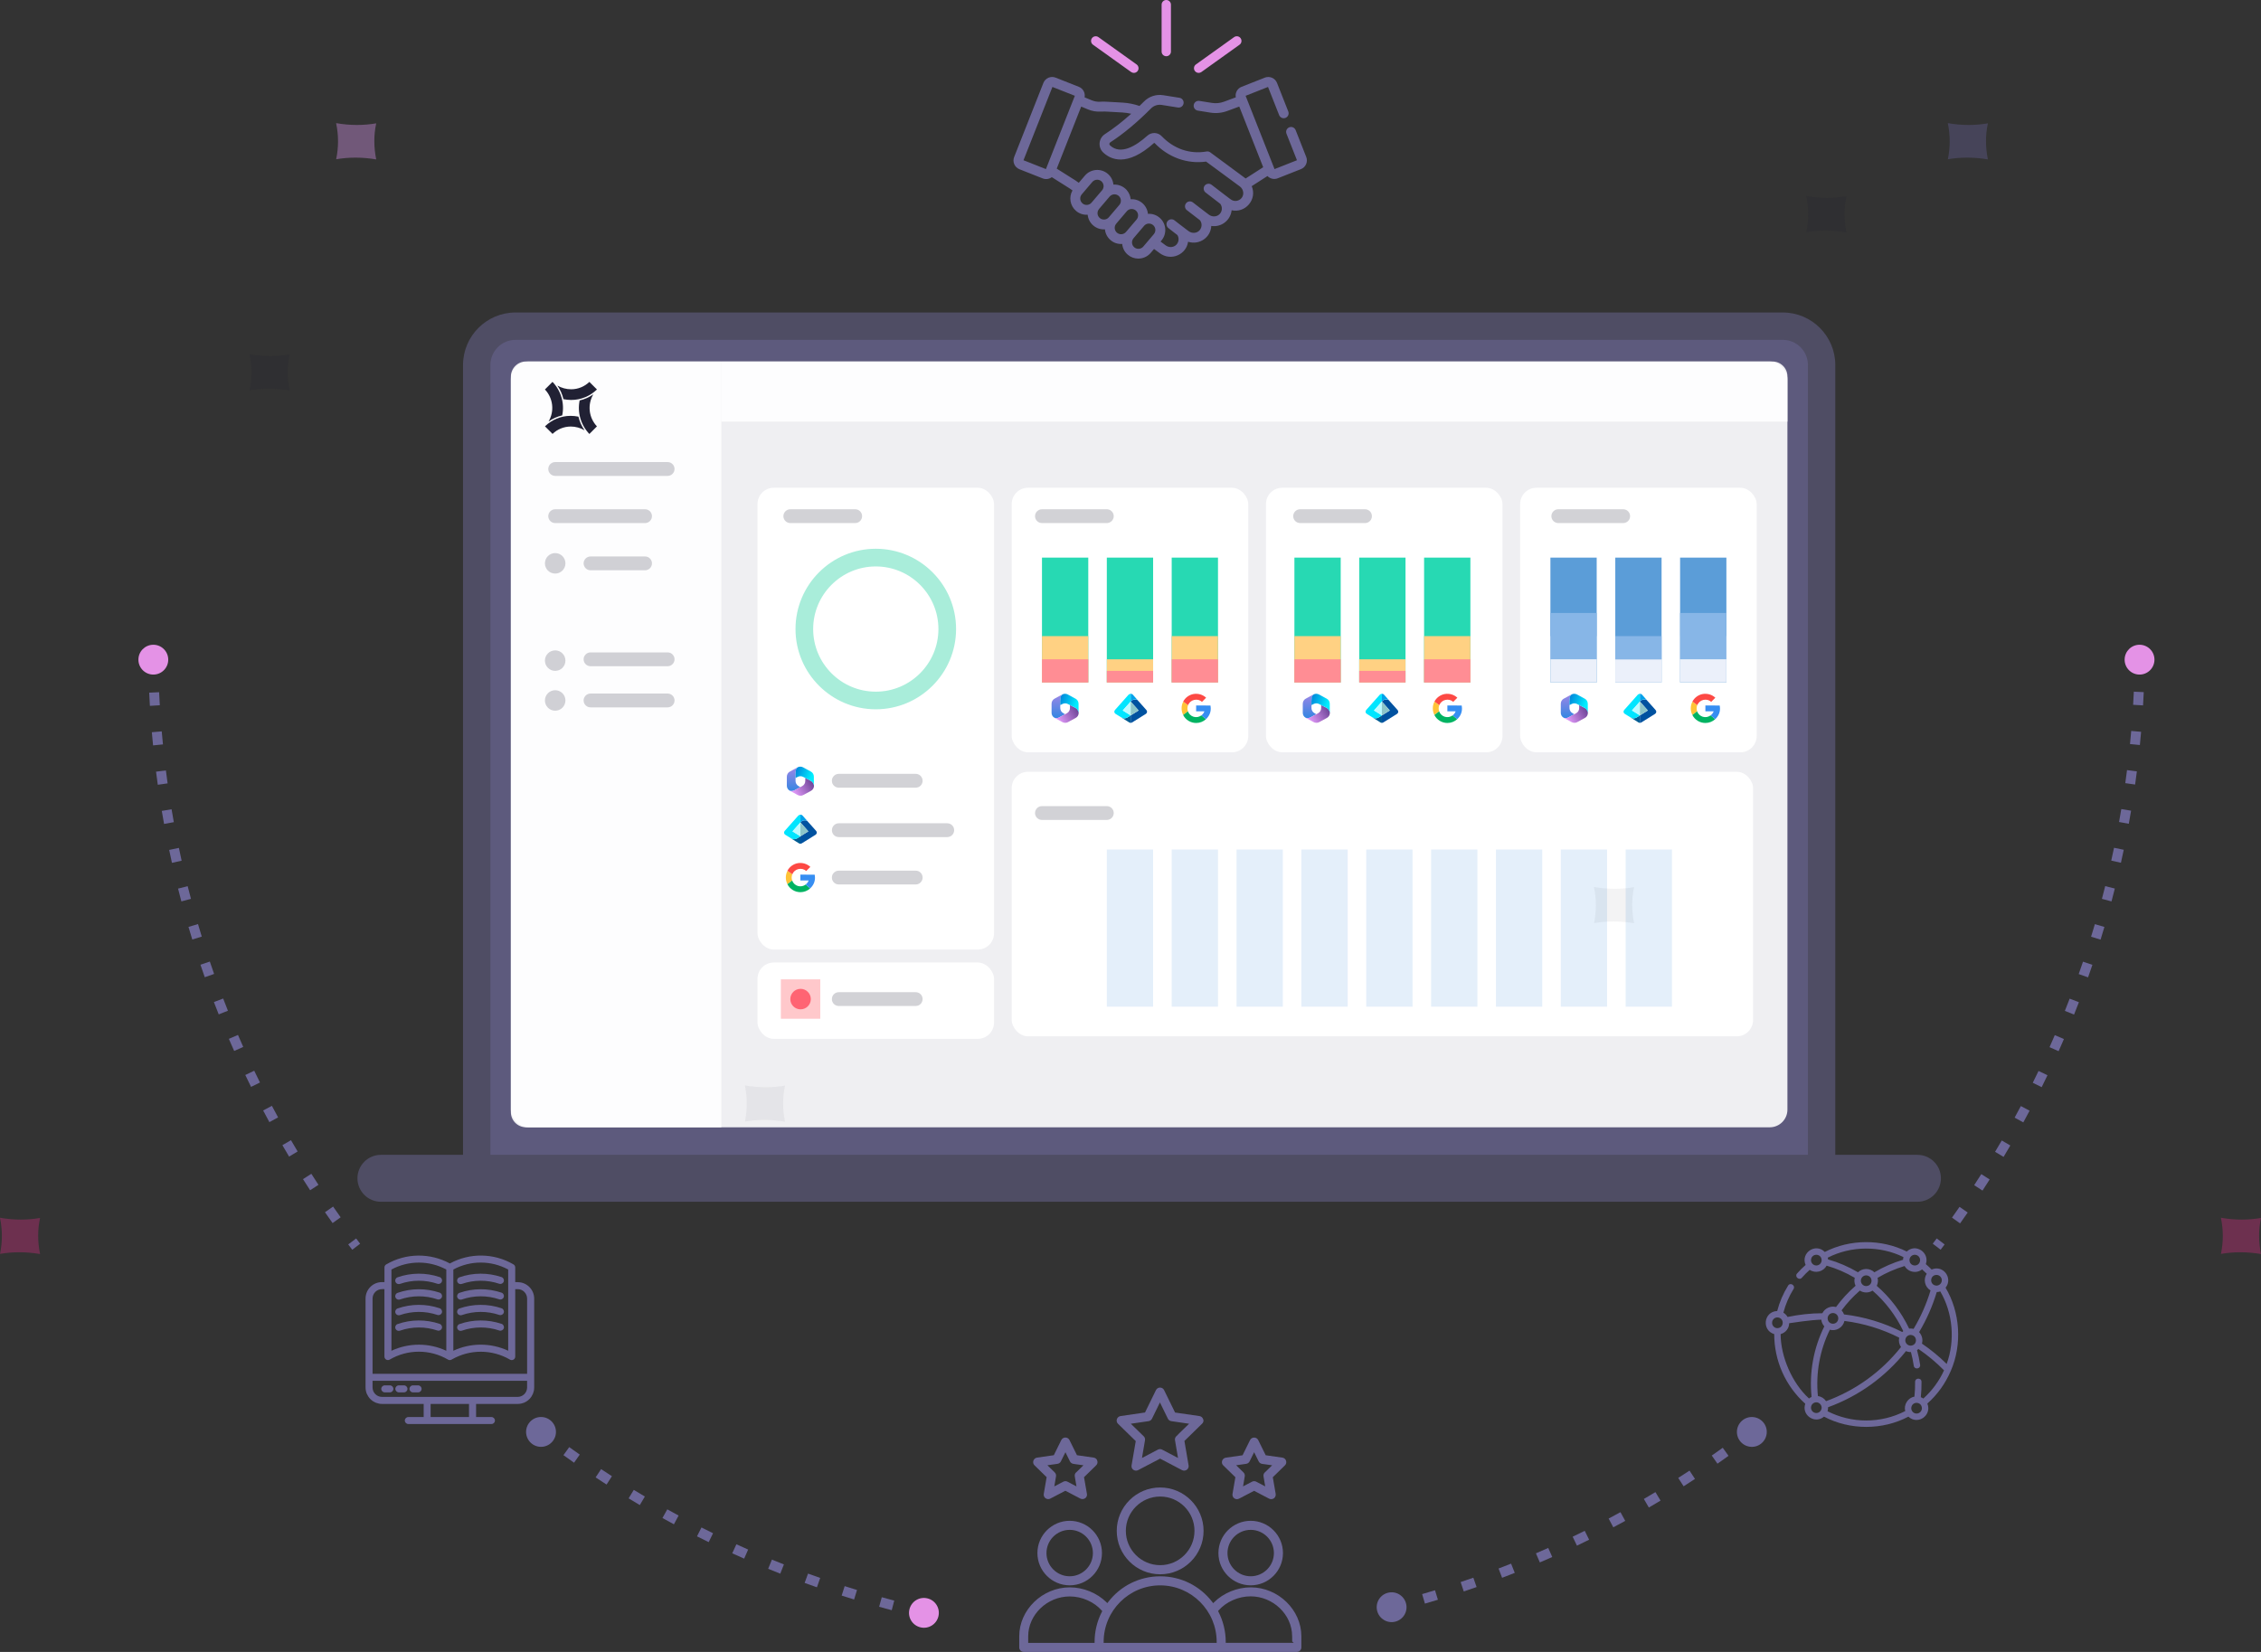 <?xml version="1.0" encoding="UTF-8"?> <svg xmlns="http://www.w3.org/2000/svg" xmlns:xlink="http://www.w3.org/1999/xlink" id="Layer_2" data-name="Layer 2" viewBox="0 0 683.78 499.69"><rect x="0" y="0" width="683.78" height="499.69" fill="#333333" stroke="none"/><defs><style> .cls-1 { fill: #e492e6; } .cls-2 { fill: #ffc8cb; } .cls-3 { fill: #a9edda; } .cls-4 { fill: #bbfaff; } .cls-5 { fill: url(#linear-gradient-8); } .cls-6 { fill: url(#linear-gradient-7); } .cls-7 { fill: url(#linear-gradient-5); } .cls-8 { fill: url(#linear-gradient-6); } .cls-9 { fill: url(#linear-gradient-9); } .cls-10 { fill: url(#linear-gradient-4); } .cls-11 { fill: url(#linear-gradient-3); } .cls-12 { fill: url(#linear-gradient-2); } .cls-13 { fill: #ffc337; } .cls-14 { fill: #5b9dd8; } .cls-15 { fill: url(#linear-gradient); } .cls-16 { opacity: .48; } .cls-16, .cls-17, .cls-18 { fill: #6d6899; } .cls-17 { opacity: .47; } .cls-19 { fill: #378ef2; } .cls-20 { opacity: .13; } .cls-20, .cls-21 { fill: #1e1e2d; } .cls-21 { opacity: .5; } .cls-22 { fill: #00b362; } .cls-23 { fill: #fd4944; } .cls-24 { fill: #8cc5c9; } .cls-25 { fill: #c22c77; } .cls-26 { opacity: .22; } .cls-26, .cls-27 { fill: #87b6e7; } .cls-26, .cls-28, .cls-29 { isolation: isolate; } .cls-30 { fill: #00e5ff; } .cls-31, .cls-29 { fill: #fff; } .cls-32 { fill: #ff8d94; } .cls-33, .cls-28 { fill: #212134; } .cls-34 { fill: #005c93; } .cls-35 { fill: url(#linear-gradient-10); } .cls-36 { fill: url(#linear-gradient-11); } .cls-37 { fill: url(#linear-gradient-12); } .cls-28 { opacity: .2; } .cls-38 { fill: #00a1ea; } .cls-39 { opacity: .41; } .cls-40 { fill: #ffd183; } .cls-41 { fill: #635d90; } .cls-42 { fill: #27d9b3; } .cls-43 { fill: #ff6473; } .cls-44 { fill: #ebf0fa; } .cls-45 { fill: #0052a0; } .cls-46 { fill: #cc8ee0; } .cls-29 { opacity: .9; } </style><linearGradient id="linear-gradient" x1="-6371.94" y1="6460.01" x2="-6371.94" y2="6467.22" gradientTransform="translate(6692 -6250)" gradientUnits="userSpaceOnUse"><stop offset="0" stop-color="#9c86e6"></stop><stop offset="1" stop-color="#3486e2"></stop></linearGradient><linearGradient id="linear-gradient-2" x1="-6372.26" y1="6467.98" x2="-6366.47" y2="6464.59" gradientTransform="translate(6692 -6250)" gradientUnits="userSpaceOnUse"><stop offset="0" stop-color="#e69dfd"></stop><stop offset="1" stop-color="#73489c"></stop></linearGradient><linearGradient id="linear-gradient-3" x1="-6371.16" y1="6461.4" x2="-6366.57" y2="6463.19" gradientTransform="translate(6692 -6250)" gradientUnits="userSpaceOnUse"><stop offset="0" stop-color="#008ddd"></stop><stop offset="1" stop-color="#0ef"></stop></linearGradient><linearGradient id="linear-gradient-4" x1="-6451.99" y1="6482.05" x2="-6451.99" y2="6489.27" xlink:href="#linear-gradient"></linearGradient><linearGradient id="linear-gradient-5" x1="-6452.31" y1="6490.03" x2="-6446.52" y2="6486.63" xlink:href="#linear-gradient-2"></linearGradient><linearGradient id="linear-gradient-6" x1="-6451.22" y1="6483.44" x2="-6446.62" y2="6485.24" xlink:href="#linear-gradient-3"></linearGradient><linearGradient id="linear-gradient-7" x1="-6295.97" x2="-6295.97" xlink:href="#linear-gradient"></linearGradient><linearGradient id="linear-gradient-8" x1="-6296.29" y1="6467.98" x2="-6290.49" y2="6464.58" xlink:href="#linear-gradient-2"></linearGradient><linearGradient id="linear-gradient-9" x1="-6295.19" y1="6461.4" x2="-6290.59" y2="6463.19" xlink:href="#linear-gradient-3"></linearGradient><linearGradient id="linear-gradient-10" x1="-6217.94" x2="-6217.94" xlink:href="#linear-gradient"></linearGradient><linearGradient id="linear-gradient-11" x1="-6218.26" y1="6467.98" x2="-6212.47" y2="6464.59" xlink:href="#linear-gradient-2"></linearGradient><linearGradient id="linear-gradient-12" x1="-6217.16" y1="6461.4" x2="-6212.57" y2="6463.19" xlink:href="#linear-gradient-3"></linearGradient></defs><g id="smarter_recovery_white" data-name="smarter recovery white"><g><path class="cls-17" d="M148.3,110.42c0-4.21,3.42-7.63,7.63-7.63h383.21c4.21,0,7.63,3.42,7.63,7.63v238.9H148.3V110.42Z"></path><path class="cls-16" d="M579.87,349.31h-24.83V110.42c0-8.77-7.13-15.9-15.9-15.9H155.93c-8.77,0-15.9,7.13-15.9,15.9v238.9h-24.83c-3.92,0-7.1,3.18-7.1,7.1s3.18,7.1,7.1,7.1h464.68c3.92,0,7.1-3.18,7.1-7.1s-3.18-7.1-7.1-7.1h0Z"></path><rect class="cls-29" x="154.5" y="109.35" width="386.06" height="231.64" rx="5.34" ry="5.34"></rect><g><rect class="cls-31" x="229.09" y="147.54" width="71.53" height="139.69" rx="4.92" ry="4.92"></rect><rect class="cls-31" x="305.97" y="147.54" width="71.53" height="80.02" rx="4.92" ry="4.92"></rect><rect class="cls-31" x="305.97" y="233.45" width="224.2" height="80.02" rx="4.92" ry="4.92"></rect><rect class="cls-31" x="382.86" y="147.54" width="71.53" height="80.02" rx="4.92" ry="4.92"></rect><rect class="cls-31" x="459.73" y="147.54" width="71.53" height="80.02" rx="4.92" ry="4.92"></rect><rect class="cls-31" x="229.09" y="291.15" width="71.53" height="23.09" rx="4.92" ry="4.92"></rect><rect class="cls-26" x="334.73" y="256.97" width="14" height="47.54"></rect><rect class="cls-26" x="354.35" y="256.97" width="14" height="47.54"></rect><rect class="cls-26" x="373.96" y="256.97" width="14" height="47.54"></rect><rect class="cls-26" x="393.57" y="256.97" width="14" height="47.54"></rect><rect class="cls-26" x="413.18" y="256.97" width="14" height="47.54"></rect><rect class="cls-26" x="432.8" y="256.97" width="14" height="47.54"></rect><rect class="cls-26" x="452.41" y="256.97" width="14" height="47.54"></rect><rect class="cls-26" x="472.02" y="256.97" width="14" height="47.54"></rect><rect class="cls-26" x="491.64" y="256.97" width="14" height="47.54"></rect><rect class="cls-2" x="236.15" y="296.24" width="11.92" height="11.92"></rect><circle class="cls-43" cx="242.11" cy="302.21" r="3.1"></circle><path class="cls-28" d="M276.93,238.26h-23.26c-1.16,0-2.09-.93-2.09-2.09s.94-2.09,2.09-2.09h23.26c1.16,0,2.09.93,2.09,2.09s-.94,2.09-2.09,2.09Z"></path><path class="cls-28" d="M286.47,253.21h-32.79c-1.16,0-2.09-.93-2.09-2.09s.94-2.09,2.09-2.09h32.79c1.16,0,2.09.93,2.09,2.09s-.94,2.09-2.09,2.09Z"></path><path class="cls-28" d="M334.73,248.02h-19.62c-1.16,0-2.09-.93-2.09-2.09s.94-2.09,2.09-2.09h19.62c1.16,0,2.09.93,2.09,2.09s-.94,2.09-2.09,2.09h0Z"></path><path class="cls-28" d="M334.73,158.22h-19.62c-1.16,0-2.09-.94-2.09-2.09s.94-2.09,2.09-2.09h19.62c1.16,0,2.09.94,2.09,2.09s-.94,2.09-2.09,2.09h0Z"></path><path class="cls-28" d="M258.63,158.22h-19.62c-1.16,0-2.09-.94-2.09-2.09s.94-2.09,2.09-2.09h19.62c1.16,0,2.09.94,2.09,2.09s-.94,2.09-2.09,2.09Z"></path><path class="cls-28" d="M412.81,158.22h-19.62c-1.16,0-2.09-.94-2.09-2.09s.93-2.09,2.09-2.09h19.62c1.16,0,2.09.94,2.09,2.09s-.93,2.09-2.09,2.09Z"></path><path class="cls-28" d="M490.89,158.22h-19.62c-1.16,0-2.09-.94-2.09-2.09s.93-2.09,2.09-2.09h19.62c1.16,0,2.09.94,2.09,2.09s-.93,2.09-2.09,2.09Z"></path><path class="cls-28" d="M276.93,267.54h-23.26c-1.16,0-2.09-.93-2.09-2.09s.94-2.09,2.09-2.09h23.26c1.16,0,2.09.93,2.09,2.09s-.94,2.09-2.09,2.09Z"></path><path class="cls-28" d="M276.93,304.3h-23.26c-1.16,0-2.09-.93-2.09-2.09s.94-2.09,2.09-2.09h23.26c1.16,0,2.09.93,2.09,2.09s-.94,2.09-2.09,2.09Z"></path></g><path class="cls-29" d="M159.08,109.35h59.06v231.64h-59.06c-2.53,0-4.58-2.05-4.58-4.58V113.92c0-2.53,2.05-4.58,4.58-4.58h0Z"></path><path class="cls-29" d="M218.14,109.35h317.92c2.48,0,4.5,2.02,4.5,4.5v13.68H218.14v-18.18h0Z"></path><path class="cls-28" d="M195.08,158.22h-27.18c-1.16,0-2.09-.94-2.09-2.09s.94-2.09,2.09-2.09h27.18c1.16,0,2.09.94,2.09,2.09s-.94,2.09-2.09,2.09Z"></path><path class="cls-28" d="M195.08,172.5h-16.49c-1.16,0-2.09-.94-2.09-2.09s.94-2.09,2.09-2.09h16.49c1.16,0,2.09.94,2.09,2.09s-.94,2.09-2.09,2.09Z"></path><path class="cls-28" d="M201.91,201.52h-23.32c-1.16,0-2.09-.94-2.09-2.09s.94-2.09,2.09-2.09h23.32c1.16,0,2.09.94,2.09,2.09s-.94,2.09-2.09,2.09Z"></path><path class="cls-28" d="M201.91,213.97h-23.32c-1.16,0-2.09-.94-2.09-2.09s.94-2.09,2.09-2.09h23.32c1.16,0,2.09.94,2.09,2.09s-.94,2.09-2.09,2.09Z"></path><path class="cls-28" d="M201.91,143.95h-34.01c-1.16,0-2.09-.94-2.09-2.09s.94-2.09,2.09-2.09h34.01c1.16,0,2.09.94,2.09,2.09s-.94,2.09-2.09,2.09Z"></path><circle class="cls-28" cx="167.9" cy="199.83" r="3.1"></circle><circle class="cls-28" cx="167.9" cy="211.88" r="3.1"></circle><circle class="cls-28" cx="167.9" cy="170.4" r="3.1"></circle><path class="cls-33" d="M170.39,120.74c.78.15,1.57.24,2.36.24,1.45,0,2.89-.28,4.23-.84,1.32-.54,2.53-1.34,3.55-2.33l-2.29-2.29c-1.48,1.42-3.44,2.23-5.49,2.23-1.48,0-2.93-.39-4.2-1.13.88,1.24,1.5,2.64,1.85,4.13h0Z"></path><path class="cls-33" d="M164.8,117.81c1.21,1.28,1.97,2.91,2.17,4.66.2,1.76-.18,3.51-1.07,5.03,1.24-.88,2.64-1.51,4.13-1.85.37-1.8.3-3.67-.22-5.43-.51-1.77-1.45-3.39-2.72-4.71l-2.29,2.29Z"></path><path class="cls-33" d="M175.3,121.12c-.37,1.8-.3,3.67.22,5.44.51,1.77,1.45,3.38,2.72,4.71l2.29-2.3c-1.21-1.28-1.97-2.91-2.17-4.66s.18-3.51,1.07-5.03c-1.24.88-2.64,1.51-4.13,1.85h0Z"></path><path class="cls-33" d="M164.81,128.96l2.29,2.29c1.48-1.42,3.44-2.22,5.49-2.23,1.48,0,2.93.39,4.2,1.14-.88-1.24-1.5-2.64-1.85-4.13-.78-.15-1.57-.24-2.35-.24h-.05c-1.44,0-2.85.29-4.18.84-1.32.55-2.53,1.34-3.55,2.33h0Z"></path><g><path class="cls-15" d="M318.9,217.11c-.27-.14-.5-.36-.65-.62s-.24-.57-.23-.88v-2.74c0-.32.08-.62.24-.9.16-.27.4-.5.67-.64l2.34-1.27s.07-.04.11-.05c-.13.09-.24.2-.34.32-.12.16-.21.33-.27.53-.1.41-.14.82-.12,1.24v2.07c0,.32.08.62.24.9.16.27.39.5.66.64l.54.33-1.97,1.06c-.19.07-.38.11-.58.13h-.06c-.21,0-.41-.04-.61-.1h.02Z"></path><path class="cls-12" d="M322.12,218.64c-.29,0-.58-.07-.83-.21l-2.34-1.27s-.1-.05-.14-.09c.24.1.51.15.77.14.26,0,.52-.08.75-.21l2.34-1.27c.28-.15.52-.37.67-.64.16-.27.24-.58.24-.9v-.91l.82.42s.56.27,1.03.54c.24.17.45.4.59.67.12.23.18.47.2.72,0,.32-.08.62-.24.9-.16.27-.4.5-.67.64l-2.34,1.27c-.25.14-.54.21-.83.21h0Z"></path><path class="cls-11" d="M325.26,214.13l-2.34-1.19c-.24-.13-.52-.19-.8-.19s-.54.06-.8.19l-.67.34c-.04-.77,0-1.55.07-2.32.05-.2.13-.38.24-.54s.26-.31.43-.41c.23-.1.46-.15.71-.15h0c.29,0,.58.07.83.21l2.34,1.27c.28.15.51.37.67.64.16.27.24.58.24.9v2.78c0-.32-.1-.62-.27-.9s-.41-.49-.7-.63h.03Z"></path></g><g><path class="cls-10" d="M238.84,239.17c-.27-.14-.5-.36-.65-.62s-.24-.57-.23-.88v-2.74c0-.32.08-.62.24-.9.16-.27.4-.5.67-.64l2.34-1.27s.07-.04.11-.05c-.13.09-.24.2-.34.32-.12.16-.21.33-.27.53-.1.41-.14.82-.12,1.24v2.07c0,.32.08.62.24.9.16.27.39.5.66.64l.54.33-1.97,1.06c-.19.07-.38.11-.58.13h-.06c-.21,0-.41-.04-.61-.1h.02Z"></path><path class="cls-7" d="M242.07,240.69c-.29,0-.58-.07-.83-.21l-2.34-1.27s-.1-.05-.14-.09c.24.1.51.15.77.14.26,0,.52-.08.75-.21l2.34-1.27c.28-.15.52-.37.67-.64.16-.27.24-.58.24-.9v-.91l.82.42s.56.27,1.03.54c.24.17.45.4.59.67.12.23.18.47.2.72,0,.32-.08.62-.24.9-.16.27-.4.5-.67.64l-2.34,1.27c-.25.14-.54.21-.83.21h0Z"></path><path class="cls-8" d="M245.21,236.17l-2.34-1.19c-.24-.13-.52-.19-.8-.19s-.54.06-.8.19l-.67.34c-.04-.77,0-1.55.07-2.32.05-.2.13-.38.24-.54s.26-.31.43-.41c.23-.1.46-.15.71-.15h0c.29,0,.58.07.83.21l2.34,1.27c.28.15.51.37.67.64.16.27.24.58.24.9v2.78c0-.32-.1-.62-.27-.9s-.41-.49-.7-.63h.03Z"></path></g><g><path class="cls-34" d="M339.09,217.01c.22.14.57.28.94.28.34,0,.66-.1.92-.26h0l1-.62v2.24c-.15,0-.32-.05-.45-.13l-2.4-1.5h0Z"></path><path class="cls-30" d="M341.31,210.13l-4.12,4.64c-.32.36-.24.91.18,1.16,0,0,1.52.95,1.72,1.07.22.14.57.28.94.28.34,0,.66-.1.92-.26h0l1-.62-2.4-1.49,2.4-2.71v-2.34c-.24,0-.46.09-.63.28h0Z"></path><path class="cls-4" d="M339.55,214.9l.03.02,2.37,1.48h0v-4.2h0l-2.4,2.71h0Z"></path><path class="cls-45" d="M346.52,215.94c.42-.25.5-.8.18-1.16l-2.71-3.04c-.22-.1-.46-.16-.72-.16-.51,0-.96.23-1.27.56l-.06.07,2.4,2.71-2.4,1.49v2.24c.15,0,.32-.05.45-.13l4.12-2.57h0Z"></path><path class="cls-38" d="M341.95,209.85v2.34l.06-.07c.3-.34.76-.56,1.27-.56.26,0,.51.06.72.16l-1.41-1.59c-.16-.19-.4-.28-.63-.28h0Z"></path><path class="cls-24" d="M344.35,214.9l-2.4-2.71v4.2l2.4-1.49h0Z"></path></g><g><path class="cls-34" d="M239.2,253.58c.22.14.57.28.94.28.34,0,.66-.1.92-.26h0l1-.62v2.24c-.15,0-.32-.05-.45-.13l-2.4-1.5h0Z"></path><path class="cls-30" d="M241.43,246.7l-4.12,4.64c-.32.36-.24.91.18,1.16,0,0,1.52.95,1.72,1.07.22.14.57.28.94.28.34,0,.66-.1.92-.26h0l1-.62-2.4-1.49,2.4-2.71v-2.34c-.24,0-.46.09-.63.28h0Z"></path><path class="cls-4" d="M239.67,251.47l.03.02,2.37,1.48h0v-4.2h0l-2.4,2.71h0Z"></path><path class="cls-45" d="M246.64,252.5c.42-.25.5-.8.18-1.16l-2.71-3.04c-.22-.1-.46-.16-.72-.16-.51,0-.96.23-1.27.56l-.06.07,2.4,2.71-2.4,1.49v2.24c.15,0,.32-.05.45-.13l4.12-2.57h0Z"></path><path class="cls-38" d="M242.07,246.42v2.34l.06-.07c.3-.34.76-.56,1.27-.56.26,0,.51.06.72.16l-1.41-1.59c-.16-.19-.4-.28-.63-.28h0Z"></path><path class="cls-24" d="M244.46,251.47l-2.4-2.71v4.2l2.4-1.49h0Z"></path></g><g><path class="cls-13" d="M359.26,215.17c-.1-.29-.15-.59-.15-.9,0-.34.06-.68.19-.99-.87-.64-.04-.04-1.45-1.07-.33.62-.51,1.32-.51,2.03s.16,1.4.49,2.04c.81-.62,1.01-.78,1.44-1.11"></path><path class="cls-23" d="M357.84,212.22l1.46,1.07c.16-.39.41-.74.73-1.02.33-.27.71-.47,1.12-.56.42-.1.84-.09,1.26,0,.41.11.79.31,1.1.59l1.25-1.25c-.5-.46-1.1-.81-1.75-1-.65-.19-1.34-.24-2.01-.13s-1.3.38-1.86.78c-.55.4-1,.92-1.31,1.52h0Z"></path><path class="cls-22" d="M361.75,218.69c1.1,0,2.15-.41,2.96-1.15l-1.37-1.16c-.33.25-.72.42-1.12.5-.41.07-.83.05-1.23-.06-.4-.12-.76-.33-1.07-.62-.3-.28-.53-.63-.67-1.03l-1.44,1.11c.37.72.93,1.33,1.63,1.76s1.49.65,2.31.65"></path><path class="cls-19" d="M366.08,213.41l-4.34-.02v1.77h2.5c-.17.49-.49.92-.91,1.23l1.37,1.16c.46-.41.83-.91,1.09-1.48s.38-1.18.37-1.79c0-.29-.05-.58-.09-.87h0Z"></path></g><g><path class="cls-13" d="M239.57,266.35c-.1-.29-.15-.59-.15-.9,0-.34.06-.68.19-.99-.87-.64-.04-.04-1.45-1.07-.33.62-.51,1.32-.51,2.03s.16,1.4.49,2.04c.81-.62,1.01-.78,1.44-1.11"></path><path class="cls-23" d="M238.15,263.39l1.46,1.07c.16-.39.41-.74.73-1.02.33-.27.71-.47,1.12-.56.42-.1.84-.09,1.26,0,.41.11.79.31,1.1.59l1.25-1.25c-.5-.46-1.1-.81-1.75-1-.65-.19-1.34-.24-2.01-.13s-1.3.38-1.86.78c-.55.4-1,.92-1.31,1.52h0Z"></path><path class="cls-22" d="M242.07,269.87c1.1,0,2.15-.41,2.96-1.15l-1.37-1.16c-.33.25-.72.42-1.12.5-.41.07-.83.05-1.23-.06-.4-.12-.76-.33-1.07-.62-.3-.28-.53-.63-.67-1.03l-1.44,1.11c.37.72.93,1.33,1.63,1.76s1.49.65,2.31.65"></path><path class="cls-19" d="M246.39,264.58l-4.34-.02v1.77h2.5c-.17.49-.49.92-.91,1.23l1.37,1.16c.46-.41.83-.91,1.09-1.48s.38-1.18.37-1.79c0-.29-.05-.58-.09-.87h0Z"></path></g><g><path class="cls-6" d="M394.87,217.11c-.27-.14-.5-.36-.65-.62s-.24-.57-.23-.88v-2.74c0-.32.08-.62.24-.9s.4-.5.67-.64l2.34-1.27s.07-.04.11-.05c-.13.09-.24.2-.34.32-.12.16-.21.33-.27.53-.1.41-.14.82-.12,1.24v2.07c0,.32.08.62.24.9s.39.5.66.64l.54.33-1.97,1.06c-.19.07-.38.11-.58.13h-.06c-.21,0-.41-.04-.61-.1h.02Z"></path><path class="cls-5" d="M398.09,218.64c-.29,0-.58-.07-.83-.21l-2.34-1.27s-.1-.05-.14-.09c.24.1.51.15.77.14.26,0,.52-.08.75-.21l2.34-1.27c.28-.15.52-.37.67-.64.16-.27.24-.58.24-.9v-.91l.82.42s.56.27,1.03.54c.24.17.45.4.59.67.12.23.18.47.2.72,0,.32-.08.62-.24.9s-.4.5-.67.64l-2.34,1.27c-.25.14-.54.21-.83.21h0Z"></path><path class="cls-9" d="M401.23,214.13l-2.34-1.19c-.24-.13-.52-.19-.8-.19s-.54.06-.8.19l-.67.34c-.04-.77,0-1.55.07-2.32.05-.2.13-.38.24-.54.12-.16.26-.31.43-.41.23-.1.46-.15.71-.15h0c.29,0,.58.07.83.21l2.34,1.27c.28.15.51.37.67.64s.24.58.24.9v2.78c0-.32-.1-.62-.27-.9s-.41-.49-.7-.63h.03Z"></path></g><g><path class="cls-34" d="M415.06,217.01c.22.14.57.28.94.28.34,0,.66-.1.92-.26h0l1-.62v2.24c-.15,0-.32-.05-.45-.13l-2.4-1.5h0Z"></path><path class="cls-30" d="M417.29,210.13l-4.12,4.64c-.32.36-.24.91.18,1.16,0,0,1.52.95,1.72,1.07.22.14.57.28.94.28.34,0,.66-.1.92-.26h0l1-.62-2.4-1.49,2.4-2.71v-2.34c-.24,0-.46.09-.63.28h0Z"></path><path class="cls-4" d="M415.53,214.9l.03.02,2.37,1.48h0v-4.2h0l-2.4,2.71h0Z"></path><path class="cls-45" d="M422.49,215.94c.42-.25.5-.8.18-1.16l-2.71-3.04c-.22-.1-.46-.16-.72-.16-.51,0-.96.23-1.27.56l-.06.07,2.4,2.71-2.4,1.49v2.24c.15,0,.32-.05.45-.13l4.12-2.57h0Z"></path><path class="cls-38" d="M417.92,209.85v2.34l.06-.07c.3-.34.76-.56,1.27-.56.26,0,.51.06.72.16l-1.41-1.59c-.16-.19-.4-.28-.63-.28h0Z"></path><path class="cls-24" d="M420.31,214.9l-2.4-2.71v4.2l2.4-1.49h0Z"></path></g><g><path class="cls-13" d="M435.23,215.17c-.1-.29-.15-.59-.15-.9,0-.34.06-.68.19-.99-.87-.64-.04-.04-1.45-1.07-.33.62-.51,1.32-.51,2.03s.16,1.4.49,2.04c.81-.62,1.01-.78,1.44-1.11"></path><path class="cls-23" d="M433.82,212.22l1.46,1.07c.16-.39.41-.74.73-1.02.33-.27.71-.47,1.12-.56.42-.1.84-.09,1.26,0,.41.11.79.31,1.1.59l1.25-1.25c-.5-.46-1.1-.81-1.75-1-.65-.19-1.34-.24-2.01-.13s-1.3.38-1.86.78c-.55.4-1,.92-1.31,1.52h0Z"></path><path class="cls-22" d="M437.73,218.69c1.1,0,2.15-.41,2.96-1.15l-1.37-1.16c-.33.25-.72.42-1.12.5-.41.07-.83.05-1.23-.06-.4-.12-.76-.33-1.07-.62-.3-.28-.53-.63-.67-1.03l-1.44,1.11c.37.72.93,1.33,1.63,1.76s1.49.65,2.31.65"></path><path class="cls-19" d="M442.06,213.41l-4.34-.02v1.77h2.5c-.17.49-.49.92-.91,1.23l1.37,1.16c.46-.41.83-.91,1.09-1.48s.38-1.18.37-1.79c0-.29-.05-.58-.09-.87h0Z"></path></g><g><path class="cls-35" d="M472.9,217.11c-.27-.14-.5-.36-.65-.62s-.24-.57-.23-.88v-2.74c0-.32.08-.62.24-.9s.4-.5.67-.64l2.34-1.27s.07-.04.11-.05c-.13.09-.24.2-.34.32-.12.16-.21.33-.27.53-.1.41-.14.82-.12,1.24v2.07c0,.32.08.62.24.9s.39.5.66.64l.54.33-1.97,1.06c-.19.07-.38.11-.58.13h-.06c-.21,0-.41-.04-.61-.1h.02Z"></path><path class="cls-36" d="M476.12,218.64c-.29,0-.58-.07-.83-.21l-2.34-1.27s-.1-.05-.14-.09c.24.1.51.15.77.14.26,0,.52-.08.75-.21l2.34-1.27c.28-.15.52-.37.67-.64.16-.27.24-.58.24-.9v-.91l.82.42s.56.27,1.03.54c.24.17.45.4.59.67.12.23.18.47.2.72,0,.32-.08.62-.24.9s-.4.5-.67.64l-2.34,1.27c-.25.14-.54.21-.83.21h0Z"></path><path class="cls-37" d="M479.26,214.13l-2.34-1.19c-.24-.13-.52-.19-.8-.19s-.54.06-.8.19l-.67.34c-.04-.77,0-1.55.07-2.32.05-.2.13-.38.24-.54.12-.16.26-.31.43-.41.23-.1.46-.15.71-.15h0c.29,0,.58.07.83.21l2.34,1.27c.28.15.51.37.67.64s.24.58.24.9v2.78c0-.32-.1-.62-.27-.9s-.41-.49-.7-.63h.03Z"></path></g><g><path class="cls-34" d="M493.09,217.01c.22.14.57.28.94.28.34,0,.66-.1.92-.26h0l1-.62v2.24c-.15,0-.32-.05-.45-.13l-2.4-1.5h0Z"></path><path class="cls-30" d="M495.31,210.13l-4.12,4.64c-.32.36-.24.91.18,1.16,0,0,1.52.95,1.72,1.07.22.14.57.28.94.28.34,0,.66-.1.92-.26h0l1-.62-2.4-1.49,2.4-2.71v-2.34c-.24,0-.46.09-.63.28h0Z"></path><path class="cls-4" d="M493.55,214.9l.03.02,2.37,1.48h0v-4.2h0l-2.4,2.71h0Z"></path><path class="cls-45" d="M500.52,215.94c.42-.25.5-.8.18-1.16l-2.71-3.04c-.22-.1-.46-.16-.72-.16-.51,0-.96.23-1.27.56l-.06.07,2.4,2.71-2.4,1.49v2.24c.15,0,.32-.05.45-.13l4.12-2.57h0Z"></path><path class="cls-38" d="M495.95,209.85v2.34l.06-.07c.3-.34.76-.56,1.27-.56.26,0,.51.06.72.16l-1.41-1.59c-.16-.19-.4-.28-.63-.28h0Z"></path><path class="cls-24" d="M498.34,214.9l-2.4-2.71v4.2l2.4-1.49h0Z"></path></g><g><path class="cls-13" d="M513.25,215.17c-.1-.29-.15-.59-.15-.9,0-.34.06-.68.19-.99-.87-.64-.04-.04-1.45-1.07-.33.62-.51,1.32-.51,2.03s.16,1.4.49,2.04c.81-.62,1.01-.78,1.44-1.11"></path><path class="cls-23" d="M511.84,212.22l1.46,1.07c.16-.39.41-.74.73-1.02.33-.27.71-.47,1.12-.56.42-.1.84-.09,1.26,0,.41.11.79.31,1.1.59l1.25-1.25c-.5-.46-1.1-.81-1.75-1-.65-.19-1.34-.24-2.01-.13s-1.3.38-1.86.78c-.55.4-1,.92-1.31,1.52h0Z"></path><path class="cls-22" d="M515.75,218.69c1.1,0,2.15-.41,2.96-1.15l-1.37-1.16c-.33.25-.72.42-1.12.5-.41.07-.83.05-1.23-.06-.4-.12-.76-.33-1.07-.62-.3-.28-.53-.63-.67-1.03l-1.44,1.11c.37.72.93,1.33,1.63,1.76.7.43,1.49.65,2.31.65"></path><path class="cls-19" d="M520.09,213.41l-4.34-.02v1.77h2.5c-.17.49-.49.92-.91,1.23l1.37,1.16c.46-.41.83-.91,1.09-1.48s.38-1.18.37-1.79c0-.29-.05-.58-.09-.87h0Z"></path></g><path class="cls-3" d="M264.86,214.55c-13.39,0-24.28-10.89-24.28-24.28s10.89-24.28,24.28-24.28,24.28,10.89,24.28,24.28-10.89,24.28-24.28,24.28h0ZM264.86,171.34c-10.44,0-18.94,8.49-18.94,18.94s8.49,18.94,18.94,18.94,18.94-8.49,18.94-18.94-8.49-18.94-18.94-18.94Z"></path><rect class="cls-14" x="468.88" y="168.67" width="14" height="37.77"></rect><rect class="cls-14" x="488.5" y="168.67" width="14" height="37.77"></rect><rect class="cls-14" x="508.1" y="168.67" width="14" height="37.77"></rect><rect class="cls-44" x="468.88" y="192.42" width="14" height="14"></rect><rect class="cls-44" x="508.1" y="192.42" width="14" height="14"></rect><rect class="cls-44" x="488.5" y="199.43" width="14" height="7.01"></rect><rect class="cls-27" x="468.88" y="185.42" width="14" height="14"></rect><rect class="cls-27" x="508.1" y="185.42" width="14" height="14"></rect><rect class="cls-27" x="488.5" y="192.42" width="14" height="7.01"></rect><rect class="cls-42" x="391.46" y="168.67" width="14" height="37.77"></rect><rect class="cls-42" x="411.06" y="168.67" width="14" height="37.77"></rect><rect class="cls-42" x="430.68" y="168.67" width="14" height="37.77"></rect><rect class="cls-40" x="391.46" y="192.42" width="14" height="14"></rect><rect class="cls-40" x="430.68" y="192.42" width="14" height="14"></rect><rect class="cls-40" x="411.06" y="199.43" width="14" height="7.01"></rect><rect class="cls-32" x="391.46" y="199.43" width="14" height="7.01"></rect><rect class="cls-32" x="430.68" y="199.43" width="14" height="7.01"></rect><rect class="cls-32" x="411.06" y="202.93" width="14" height="3.5"></rect><rect class="cls-42" x="315.12" y="168.67" width="14" height="37.77"></rect><rect class="cls-42" x="334.73" y="168.67" width="14" height="37.77"></rect><rect class="cls-42" x="354.35" y="168.67" width="14" height="37.77"></rect><rect class="cls-40" x="315.12" y="192.42" width="14" height="14"></rect><rect class="cls-40" x="354.35" y="192.42" width="14" height="14"></rect><rect class="cls-40" x="334.73" y="199.43" width="14" height="7.01"></rect><rect class="cls-32" x="315.12" y="199.43" width="14" height="7.01"></rect><rect class="cls-32" x="354.35" y="199.43" width="14" height="7.01"></rect><rect class="cls-32" x="334.73" y="202.93" width="14" height="3.5"></rect></g><g><path class="cls-18" d="M106.52,378.02c-.41-.53-.81-1.07-1.21-1.6l2.4-1.8c.4.53.8,1.06,1.2,1.59l-2.38,1.82Z"></path><path class="cls-18" d="M100.58,369.96c-.77-1.09-1.54-2.18-2.3-3.28l2.46-1.71c.75,1.09,1.51,2.17,2.28,3.25l-2.44,1.74ZM93.8,360.04c-.73-1.12-1.45-2.24-2.17-3.37l2.53-1.61c.71,1.12,1.42,2.23,2.15,3.33l-2.51,1.64ZM87.43,349.85c-.68-1.14-1.36-2.29-2.03-3.45l2.6-1.51c.66,1.14,1.33,2.28,2.01,3.41l-2.57,1.54ZM81.47,339.43c-.64-1.17-1.27-2.35-1.89-3.53l2.65-1.4c.62,1.17,1.24,2.33,1.87,3.49l-2.63,1.44ZM75.93,328.77c-.59-1.2-1.18-2.39-1.75-3.6l2.71-1.29c.57,1.19,1.15,2.38,1.73,3.56l-2.69,1.33ZM70.82,317.9c-.54-1.22-1.08-2.44-1.61-3.66l2.76-1.19c.52,1.21,1.05,2.42,1.59,3.63l-2.74,1.22ZM66.15,306.84c-.49-1.24-.98-2.48-1.46-3.73l2.8-1.07c.47,1.23.95,2.46,1.44,3.69l-2.79,1.11ZM61.93,295.6c-.44-1.26-.88-2.52-1.31-3.78l2.84-.96c.42,1.25.85,2.5,1.29,3.74l-2.83,1ZM58.15,284.2c-.39-1.27-.78-2.55-1.15-3.83l2.88-.85c.37,1.27.75,2.53,1.14,3.79l-2.87.88ZM54.85,272.66c-.34-1.29-.67-2.58-1-3.87l2.91-.73c.32,1.28.65,2.56.99,3.83l-2.9.77ZM52,261c-.29-1.3-.57-2.6-.84-3.91l2.94-.61c.27,1.29.55,2.58.83,3.87l-2.93.65ZM49.62,249.23c-.24-1.31-.47-2.62-.69-3.94l2.96-.5c.22,1.3.45,2.6.68,3.9l-2.95.54ZM47.72,237.38c-.18-1.32-.36-2.64-.53-3.96l2.98-.38c.17,1.31.34,2.62.52,3.92l-2.97.42ZM46.29,225.47c-.13-1.32-.26-2.65-.37-3.98l2.99-.26c.12,1.32.24,2.63.37,3.94l-2.98.3ZM45.33,213.51c-.08-1.33-.15-2.66-.21-3.99l3-.14c.06,1.32.13,2.64.21,3.95l-2.99.18Z"></path><path class="cls-18" d="M44.84,201.35c-.01-.67-.03-1.34-.04-2.01l3-.04c0,.66.02,1.33.04,1.99l-3,.06Z"></path><path class="cls-1" d="M50.88,199.45c-.05-2.49-2.11-4.47-4.6-4.42-2.49.05-4.47,2.11-4.42,4.6.05,2.49,2.11,4.47,4.6,4.42s4.47-2.11,4.42-4.6Z"></path></g><g><path class="cls-18" d="M279.29,489.41c-.65-.15-1.31-.3-1.96-.45l.69-2.92c.65.15,1.29.3,1.94.45l-.67,2.92Z"></path><path class="cls-18" d="M269.68,487.06c-1.27-.33-2.54-.68-3.81-1.03l.8-2.89c1.25.35,2.51.69,3.77,1.02l-.76,2.9ZM258.3,483.82c-1.26-.38-2.51-.78-3.76-1.18l.91-2.86c1.24.4,2.48.79,3.73,1.17l-.88,2.87ZM247.06,480.14c-1.24-.43-2.48-.88-3.72-1.33l1.03-2.82c1.22.45,2.45.88,3.68,1.31l-.99,2.83ZM235.97,476.01c-1.22-.48-2.44-.97-3.66-1.47l1.14-2.78c1.2.49,2.41.98,3.62,1.46l-1.1,2.79ZM225.05,471.46c-1.2-.53-2.4-1.07-3.6-1.61l1.25-2.73c1.18.54,2.37,1.07,3.56,1.6l-1.21,2.74ZM214.32,466.47c-1.18-.58-2.36-1.16-3.53-1.75l1.35-2.68c1.16.59,2.33,1.17,3.5,1.74l-1.32,2.7ZM203.8,461.07c-1.16-.62-2.31-1.25-3.46-1.89l1.46-2.62c1.14.63,2.28,1.26,3.43,1.87l-1.42,2.64ZM193.49,455.26c-1.13-.67-2.26-1.34-3.38-2.03l1.56-2.56c1.11.68,2.23,1.35,3.35,2.01l-1.53,2.58ZM183.43,449.05c-1.1-.71-2.2-1.43-3.3-2.16l1.66-2.5c1.08.72,2.17,1.43,3.27,2.14l-1.62,2.52ZM173.61,442.45c-1.08-.75-2.15-1.52-3.21-2.29l1.75-2.43c1.06.76,2.12,1.51,3.18,2.26l-1.72,2.46Z"></path><path class="cls-18" d="M164.06,435.48c-.53-.41-1.07-.81-1.6-1.22l1.83-2.38c.52.41,1.05.81,1.58,1.21l-1.81,2.39Z"></path><path class="cls-1" d="M280.42,483.47c2.43.55,3.95,2.97,3.39,5.4-.56,2.43-2.97,3.95-5.4,3.39s-3.95-2.97-3.39-5.4c.56-2.43,2.97-3.95,5.4-3.39Z"></path><path class="cls-18" d="M166.32,429.52c-1.99-1.49-4.82-1.09-6.32.91-1.49,1.99-1.09,4.82.91,6.32,1.99,1.49,4.82,1.09,6.32-.91s1.09-4.82-.91-6.32Z"></path></g><g><path class="cls-18" d="M529.35,435.48l-1.81-2.39c.53-.4,1.05-.8,1.58-1.21l1.83,2.38c-.53.41-1.06.82-1.6,1.22Z"></path><path class="cls-18" d="M430.93,485.07l-.84-2.88c1.3-.38,2.6-.76,3.89-1.16l.88,2.87c-1.31.4-2.62.79-3.93,1.17ZM442.68,481.39l-.95-2.84c1.28-.43,2.57-.87,3.84-1.32l.99,2.83c-1.29.45-2.58.89-3.88,1.33ZM454.27,477.25l-1.07-2.8c1.27-.48,2.53-.97,3.79-1.47l1.11,2.79c-1.27.5-2.55,1-3.83,1.49ZM465.69,472.62l-1.19-2.76c1.25-.54,2.49-1.08,3.72-1.63l1.22,2.74c-1.25.56-2.5,1.1-3.76,1.64ZM476.9,467.54l-1.29-2.71c1.22-.58,2.44-1.18,3.65-1.78l1.33,2.69c-1.23.61-2.46,1.21-3.69,1.8ZM487.9,461.99l-1.41-2.65c1.2-.64,2.39-1.28,3.58-1.93l1.44,2.63c-1.2.66-2.4,1.31-3.61,1.95ZM498.65,456l-1.51-2.59c1.17-.68,2.33-1.37,3.5-2.07l1.55,2.57c-1.17.71-2.35,1.4-3.53,2.09ZM509.16,449.58l-1.62-2.53c1.14-.73,2.28-1.47,3.41-2.21l1.65,2.51c-1.14.75-2.29,1.5-3.44,2.24ZM519.4,442.74l-1.72-2.46c1.11-.78,2.22-1.56,3.32-2.35l1.75,2.44c-1.11.8-2.23,1.59-3.35,2.37Z"></path><path class="cls-18" d="M421.03,487.75l-.73-2.91c.64-.16,1.29-.33,1.93-.49l.76,2.9c-.65.17-1.3.34-1.95.5Z"></path><path class="cls-18" d="M527.09,429.53c1.99-1.5,4.82-1.09,6.32.9,1.5,1.99,1.09,4.82-.9,6.32-1.99,1.5-4.82,1.09-6.32-.9-1.5-1.99-1.09-4.82.9-6.32Z"></path><path class="cls-18" d="M419.69,481.8c-2.41.64-3.84,3.12-3.19,5.52s3.12,3.84,5.52,3.19c2.41-.64,3.84-3.12,3.19-5.52s-3.12-3.84-5.52-3.19Z"></path></g><g><path class="cls-18" d="M648.58,201.35l-3-.06c.01-.66.03-1.33.04-1.99l3,.04c0,.67-.02,1.34-.04,2.01Z"></path><path class="cls-18" d="M592.77,370.05l-2.44-1.74c.77-1.08,1.53-2.16,2.28-3.25l2.47,1.71c-.76,1.1-1.53,2.19-2.3,3.28ZM599.55,360.13l-2.51-1.64c.72-1.11,1.44-2.22,2.15-3.33l2.53,1.61c-.72,1.13-1.44,2.25-2.17,3.37ZM605.93,349.94l-2.57-1.54c.68-1.13,1.35-2.27,2.02-3.42l2.59,1.51c-.67,1.15-1.35,2.3-2.04,3.45ZM611.9,339.51l-2.63-1.44c.63-1.16,1.26-2.33,1.88-3.5l2.65,1.4c-.62,1.18-1.26,2.36-1.9,3.53ZM617.45,328.85l-2.69-1.33c.59-1.18,1.17-2.37,1.74-3.57l2.71,1.29c-.58,1.21-1.16,2.41-1.76,3.6ZM622.57,317.97l-2.74-1.22c.54-1.21,1.07-2.42,1.59-3.64l2.76,1.19c-.53,1.23-1.07,2.45-1.61,3.67ZM627.25,306.89l-2.79-1.11c.49-1.23.97-2.46,1.45-3.7l2.8,1.07c-.48,1.25-.97,2.49-1.46,3.73ZM631.48,295.64l-2.83-1c.44-1.25.87-2.5,1.3-3.75l2.84.96c-.43,1.27-.87,2.53-1.31,3.79ZM635.26,284.22l-2.87-.88c.39-1.26.77-2.53,1.15-3.8l2.88.85c-.38,1.28-.76,2.56-1.16,3.84ZM638.57,272.66l-2.9-.77c.34-1.28.67-2.56.99-3.85l2.91.73c-.33,1.3-.66,2.59-1,3.88ZM641.42,260.97l-2.93-.65c.29-1.29.57-2.59.84-3.88l2.94.61c-.27,1.31-.56,2.62-.85,3.92ZM643.8,249.18l-2.95-.54c.24-1.3.46-2.61.68-3.91l2.96.49c-.22,1.32-.45,2.64-.69,3.95ZM645.71,237.31l-2.97-.42c.18-1.31.36-2.62.52-3.94l2.98.38c-.17,1.33-.34,2.66-.53,3.98ZM647.14,225.36l-2.98-.3c.13-1.32.25-2.63.37-3.96l2.99.26c-.12,1.33-.24,2.67-.37,4ZM648.1,213.37l-2.99-.18c.08-1.32.15-2.65.21-3.97l3,.14c-.06,1.34-.13,2.67-.21,4.01Z"></path><path class="cls-18" d="M586.89,378.02l-2.38-1.82c.4-.53.8-1.06,1.2-1.59l2.39,1.81c-.4.53-.81,1.07-1.21,1.6Z"></path><path class="cls-1" d="M642.54,199.45c.05-2.49,2.11-4.47,4.6-4.42,2.49.05,4.47,2.11,4.42,4.6-.05,2.49-2.11,4.47-4.6,4.42s-4.47-2.11-4.42-4.6Z"></path></g><g class="cls-39"><path class="cls-25" d="M12.07,379.32c-2.08-.35-4.17-.53-6.19-.53h-.03c-1.98,0-3.93.17-5.84.49v-.02c.37-1.8.56-3.61.56-5.39,0-1.87-.2-3.71-.58-5.51h.04c2.08.37,4.18.55,6.24.55s3.93-.17,5.84-.49v.03c-.39,1.86-.58,3.68-.56,5.4,0,1.85.2,3.68.57,5.47h-.04s0,0,0,0Z"></path><path class="cls-25" d="M683.73,379.32c-2.08-.35-4.17-.53-6.19-.53h-.03c-1.98,0-3.93.17-5.84.49v-.02c.37-1.8.56-3.61.56-5.39,0-1.87-.2-3.71-.58-5.51h.04c2.08.37,4.18.55,6.24.55s3.93-.17,5.84-.49v.03c-.39,1.86-.58,3.68-.56,5.4,0,1.85.2,3.68.57,5.47h-.04s0,0,0,0Z"></path><path class="cls-20" d="M237.35,339.29c-2.08-.35-4.17-.53-6.19-.53h-.03c-1.98,0-3.93.17-5.84.49v-.02c.37-1.8.56-3.61.56-5.39,0-1.87-.2-3.71-.58-5.51h.04c2.08.37,4.18.55,6.24.55s3.93-.17,5.84-.49v.03c-.39,1.86-.58,3.68-.56,5.4,0,1.85.2,3.68.57,5.47h-.04s0,0,0,0Z"></path><path class="cls-20" d="M494.14,279.26c-2.08-.35-4.17-.53-6.19-.53h-.03c-1.98,0-3.93.17-5.84.49v-.02c.37-1.8.56-3.61.56-5.39,0-1.87-.2-3.71-.58-5.51h.04c2.08.37,4.18.55,6.24.55s3.93-.17,5.84-.49v.03c-.39,1.86-.58,3.68-.56,5.4,0,1.85.2,3.68.57,5.47h-.04s0,0,0,0Z"></path><path class="cls-21" d="M558.34,70.27c-2.08-.35-4.17-.53-6.19-.53h-.03c-1.98,0-3.93.17-5.84.49v-.02c.37-1.8.56-3.61.56-5.39,0-1.87-.2-3.71-.58-5.51h.04c2.08.37,4.18.55,6.24.55s3.93-.17,5.84-.49v.03c-.39,1.86-.58,3.68-.56,5.4,0,1.85.2,3.68.57,5.47h-.04s0,0,0,0Z"></path><path class="cls-46" d="M113.73,48.21c-2.08-.35-4.17-.53-6.19-.53h-.03c-1.98,0-3.93.17-5.84.49v-.02c.37-1.8.56-3.61.56-5.39,0-1.87-.2-3.71-.58-5.51h.04c2.08.37,4.18.55,6.24.55s3.93-.17,5.84-.49v.03c-.39,1.86-.58,3.68-.56,5.4,0,1.85.2,3.68.57,5.47h-.04s0,0,0,0Z"></path><path class="cls-21" d="M87.55,118.1c-2.08-.35-4.17-.53-6.19-.53h-.03c-1.98,0-3.93.17-5.84.49v-.02c.37-1.8.56-3.61.56-5.39,0-1.87-.2-3.71-.58-5.51h.04c2.08.37,4.18.55,6.24.55s3.93-.17,5.84-.49v.03c-.39,1.86-.58,3.68-.56,5.4,0,1.85.2,3.68.57,5.47h-.04s0,0,0,0Z"></path><path class="cls-41" d="M601.14,48.21c-2.08-.35-4.17-.53-6.19-.53h-.03c-1.98,0-3.93.17-5.84.49v-.02c.37-1.8.56-3.61.56-5.39,0-1.87-.2-3.71-.58-5.51h.04c2.08.37,4.18.55,6.24.55s3.93-.17,5.84-.49v.03c-.39,1.86-.58,3.68-.56,5.4,0,1.85.2,3.68.57,5.47h-.04s0,0,0,0Z"></path></g><g id="Layer_1-2" data-name="Layer 1-2"><path class="cls-18" d="M592.14,401.85c-.29-4.43-1.58-8.69-3.75-12.33,1.22-1.52.91-3.31.05-4.43-.79-1.03-2.38-1.91-4.27-1.08-.56-.57-1.15-1.12-1.75-1.63.64-1.84-.26-3.43-1.45-4.2-1.41-.91-3.1-.76-4.32.39-7.68-3.84-17.16-3.79-24.79.13-1.44-1.47-3.3-1.3-4.53-.48-1.23.83-2.09,2.51-1.27,4.41-.92.81-1.8,1.69-2.6,2.6-.4.46-.24,1.02.12,1.33.36.32.94.4,1.34-.06.73-.84,1.54-1.64,2.38-2.39.82.56,1.84.73,2.83.49.99-.24,1.82-.89,2.29-1.76,2.99.87,5.85,2.11,8.5,3.68-.2.8-.11,1.67.25,2.41-2.2,1.91-4.19,4.07-5.91,6.42-1.61-.44-3.4.37-4.13,1.88-3.52.02-7.06.4-10.52,1.13-.31-.54-.74-.98-1.27-1.3.66-2.53,1.69-4.94,3.08-7.17.32-.52.07-1.06-.34-1.31-.39-.24-.97-.26-1.31.29-1.49,2.39-2.6,4.98-3.3,7.69-2.11.08-3.25,1.61-3.44,3.1-.19,1.5.52,3.28,2.54,3.89-.01,3.92.83,7.91,2.44,11.53,1.62,3.63,4.02,6.92,6.95,9.53-.55,1.58-.02,3.19,1.36,4.13,1.37.93,3.05.84,4.3-.23,3.84,2.03,8.26,3.1,12.77,3.1h0c4.51,0,8.92-1.07,12.76-3.1,1.45,1.38,3.28,1.18,4.46.37,1.19-.82,2.04-2.47,1.27-4.33,3.07-2.74,5.44-6.05,7.06-9.82.02-.04.04-.08.05-.11,1.69-3.91,2.44-8.33,2.15-12.78h0ZM549.3,424.18c.86,0,1.61.76,1.61,1.62s-.72,1.62-1.61,1.62-1.61-.73-1.61-1.62.72-1.62,1.61-1.62ZM547.86,422.55c-.28.12-.53.28-.77.47-5.04-4.56-8.55-12.53-8.59-19.46.47-.14,2.52-.88,2.58-3.3.83-.13,6.63-1.02,9.72-1.08.08.75.4,1.46.92,2.02-3.27,6.62-4.61,14-3.86,21.34ZM579.62,424.34c.74,0,1.57.51,1.61,1.62,0,.9-.72,1.62-1.61,1.62s-1.61-.73-1.61-1.62c.05-1.11.87-1.62,1.61-1.62h0ZM580.9,422.63c.16-1.56.23-3.13.21-4.67,0-.36-.17-.65-.46-.81-.31-.17-.73-.17-1.04.02-.29.17-.44.47-.44.82.02,1.47-.04,2.98-.2,4.46-.95.18-1.79.75-2.32,1.59-.54.84-.71,1.85-.47,2.79-3.62,1.87-7.7,2.85-11.79,2.85s-8.1-.97-11.7-2.8c.12-.38.18-.81.16-1.21,9.27-3.36,17.41-9.23,23.56-16.98.47.21.99.31,1.5.29.37,1.37.65,2.77.86,4.15.09.62.62.87,1.1.8.48-.07.91-.47.82-1.08-.22-1.49-.53-2.98-.93-4.45.15-.1.3-.21.44-.34,2.77,1.89,5.37,4.06,7.72,6.45-1.49,3.26-3.59,6.13-6.26,8.53-.24-.17-.49-.3-.76-.41h0ZM552.72,398.79c0-.9.72-1.62,1.61-1.62s1.61.73,1.61,1.62c-.05,1.11-.87,1.62-1.61,1.62s-1.57-.51-1.61-1.62h0ZM567.83,386.53c2.56-1.52,5.31-2.72,8.17-3.58.5.89,1.37,1.52,2.42,1.72,1.04.2,2.07-.06,2.86-.7.48.42.95.86,1.41,1.31-.53.8-.71,1.8-.5,2.77.22.97.82,1.8,1.65,2.29-1.22,4.08-2.95,7.99-5.13,11.63-.29-.07-.6-.11-.9-.11-.15,0-.29,0-.44.03-2.32-4.92-5.7-9.39-9.79-12.94.36-.74.45-1.61.25-2.41h0ZM585.64,388.88c-1.1-.05-1.61-.87-1.61-1.62s.5-1.58,1.61-1.62c.89,0,1.61.73,1.61,1.62s-.72,1.62-1.61,1.62h0ZM564.38,389.02c-.89,0-1.61-.73-1.61-1.62s.72-1.62,1.61-1.62c1.1.05,1.61.87,1.61,1.62s-.5,1.58-1.61,1.62ZM577.82,407.04c-.89,0-1.61-.73-1.61-1.62s.72-1.62,1.61-1.62c1.1.05,1.61.87,1.61,1.62s-.5,1.58-1.61,1.62h0ZM575.53,381.06c-3.03.9-5.95,2.18-8.67,3.79-.65-.64-1.55-1-2.48-1h0c-.93,0-1.83.36-2.48,1-2.83-1.68-5.88-2.99-9.06-3.9-.01-.18-.04-.36-.07-.53,7.04-3.6,15.78-3.67,22.88-.17-.07.27-.11.54-.12.82ZM562.47,390.39c1.16.75,2.67.75,3.83,0,3.88,3.36,7.09,7.6,9.29,12.25-.1.08-.2.18-.3.27-5.55-2.8-11.47-4.59-17.61-5.32-.16-.45-.42-.88-.74-1.23,1.62-2.19,3.48-4.2,5.53-5.98h0ZM557.8,399.57c5.77.72,11.34,2.42,16.56,5.05-.22.97-.02,2.02.55,2.84-5.92,7.47-13.75,13.12-22.66,16.37-.57-.85-1.46-1.41-2.47-1.55-.69-6.9.56-13.82,3.6-20.05.92.26,1.92.12,2.77-.39.85-.51,1.45-1.33,1.65-2.27h0ZM580.38,402.95c2.27-3.8,4.07-7.88,5.34-12.12.36,0,.72-.07,1.07-.19,3.8,6.48,4.53,14.86,1.93,21.93-2.3-2.27-4.81-4.34-7.48-6.15.35-1.21.02-2.55-.85-3.47h0ZM577.47,381.17c0-.9.72-1.62,1.61-1.62s1.61.73,1.61,1.62c-.05,1.11-.87,1.62-1.61,1.62s-1.57-.51-1.61-1.62ZM539.13,400.13c0,.75-.5,1.58-1.6,1.62-.43,0-.83-.17-1.14-.48-.3-.31-.47-.71-.47-1.15,0-.9.72-1.62,1.61-1.62,1.1.05,1.61.87,1.61,1.62h0ZM550.91,381.17c0,.9-.72,1.62-1.61,1.62s-1.61-.73-1.61-1.62c.05-1.11.87-1.62,1.61-1.62s1.57.51,1.61,1.62Z"></path></g><g id="Layer_1-2-2" data-name="Layer 1-2"><g><path class="cls-18" d="M117.91,419.05h-1.55c-.59,0-1.06.48-1.06,1.06s.48,1.06,1.06,1.06h1.55c.59,0,1.06-.48,1.06-1.06s-.48-1.06-1.06-1.06Z"></path><path class="cls-18" d="M122.17,419.05h-1.55c-.59,0-1.06.48-1.06,1.06s.48,1.06,1.06,1.06h1.55c.59,0,1.06-.48,1.06-1.06s-.48-1.06-1.06-1.06Z"></path><path class="cls-18" d="M126.44,419.05h-1.55c-.59,0-1.06.48-1.06,1.06s.48,1.06,1.06,1.06h1.55c.59,0,1.06-.48,1.06-1.06s-.48-1.06-1.06-1.06Z"></path><path class="cls-18" d="M156.56,387.82h-.74v-4.43c0-.38-.2-.73-.52-.92-5.93-3.48-13.24-3.57-19.25-.29-6.01-3.27-13.33-3.18-19.25.29-.33.19-.53.54-.53.92v4.43h-.76c-2.74,0-4.96,2.23-4.96,4.97v26.9c0,.67.14,1.33.39,1.93.03.07.07.13.11.2.1.22.21.44.35.64.36.54.83,1,1.37,1.37.04.03.08.04.12.07.23.15.47.28.73.39.05.02.11.03.17.05.55.21,1.13.33,1.75.33h12.59v3.96h-4.64c-.59,0-1.06.48-1.06,1.06s.48,1.06,1.06,1.06h25.13c.59,0,1.06-.48,1.06-1.06s-.48-1.06-1.06-1.06h-4.64v-3.96h12.59c.66,0,1.3-.14,1.88-.37,0,0,.02,0,.03,0,.91-.38,1.69-1.02,2.23-1.84.04-.06.07-.14.11-.2.13-.21.25-.42.34-.64.07-.16.11-.33.16-.5.04-.14.1-.28.13-.42.06-.29.08-.59.09-.89,0-.03.01-.06.01-.1v-26.89c0-2.75-2.23-4.98-4.97-4.98h0ZM159.4,419.8c0,.15-.02.31-.05.45-.03.13-.07.25-.11.37-.02.05-.03.11-.05.16-.14.34-.35.65-.62.92-.54.54-1.25.84-2.01.84h-41.05c-.76,0-1.47-.3-2.01-.84-.13-.13-.25-.28-.35-.43-.06-.09-.11-.19-.16-.29-.03-.06-.07-.12-.1-.19-.14-.34-.22-.71-.22-1.1v-2.02h46.74v2.01s0,.07-.01.11ZM153.69,384.01v24.57c-5.25-2.45-11.34-2.45-16.59,0v-24.57c5.17-2.8,11.42-2.8,16.59,0ZM118.38,384.01c5.17-2.79,11.42-2.79,16.59,0v24.58c-5.25-2.46-11.34-2.45-16.59,0v-24.58ZM115.5,389.94h.76v20.4c0,.38.2.73.53.92.33.19.74.19,1.06,0,5.44-3.19,12.2-3.19,17.64,0,.17.1.35.15.54.15s.36-.05.53-.14c0,0,.01,0,.02-.01,5.44-3.18,12.2-3.17,17.64,0,.17.1.35.15.54.15s.37-.05.53-.14c.33-.19.53-.54.53-.92v-20.4h.74c1.57,0,2.85,1.28,2.85,2.86v22.75h-46.74v-22.76c0-1.57,1.27-2.85,2.84-2.85ZM141.84,428.63h-11.61v-3.96h11.61v3.96Z"></path><path class="cls-18" d="M120.59,393.14c.12,0,.23-.02.35-.06,3.65-1.27,7.68-1.29,11.34-.05.56.19,1.16-.11,1.35-.67.19-.56-.11-1.16-.67-1.35-4.11-1.39-8.63-1.37-12.72.06-.55.19-.85.8-.65,1.35.15.44.56.71,1,.71h0Z"></path><path class="cls-18" d="M120.59,388.43c.12,0,.23-.02.35-.06,3.65-1.27,7.68-1.29,11.34-.05.56.19,1.16-.11,1.35-.67.19-.56-.11-1.16-.67-1.35-4.11-1.39-8.63-1.37-12.72.06-.55.19-.85.8-.65,1.35.15.44.56.71,1,.71h0Z"></path><path class="cls-18" d="M120.59,397.86c.12,0,.23-.02.35-.06,3.65-1.27,7.68-1.29,11.34-.05.56.19,1.16-.11,1.35-.67.19-.55-.11-1.16-.67-1.35-4.11-1.39-8.63-1.37-12.72.06-.55.19-.85.8-.65,1.35.15.44.56.71,1,.71Z"></path><path class="cls-18" d="M133.63,401.8c.19-.55-.11-1.16-.67-1.35-4.11-1.39-8.63-1.37-12.72.06-.55.19-.85.8-.65,1.35.15.44.56.71,1,.71.12,0,.23-.02.35-.06,3.65-1.27,7.68-1.29,11.34-.05.56.19,1.16-.11,1.35-.67h0Z"></path><path class="cls-18" d="M139.3,393.14c.12,0,.23-.02.35-.06,3.65-1.27,7.68-1.29,11.34-.05.56.19,1.16-.11,1.35-.67s-.11-1.16-.67-1.35c-4.11-1.39-8.63-1.37-12.72.06-.55.19-.85.8-.65,1.35.15.44.56.71,1,.71h0Z"></path><path class="cls-18" d="M139.3,388.43c.12,0,.23-.02.35-.06,3.65-1.27,7.68-1.29,11.34-.05.56.19,1.16-.11,1.35-.67.19-.56-.11-1.16-.67-1.35-4.11-1.39-8.63-1.37-12.72.06-.55.19-.85.8-.65,1.35.15.44.56.71,1,.71h0Z"></path><path class="cls-18" d="M139.3,397.86c.12,0,.23-.02.35-.06,3.65-1.27,7.68-1.29,11.34-.05.56.19,1.16-.11,1.35-.67.19-.55-.11-1.16-.67-1.35-4.11-1.39-8.63-1.37-12.72.06-.55.19-.85.8-.65,1.35.15.44.56.71,1,.71Z"></path><path class="cls-18" d="M151.68,400.45c-4.11-1.39-8.63-1.37-12.72.06-.55.19-.85.8-.65,1.35.15.44.56.71,1,.71.12,0,.23-.02.35-.06,3.65-1.27,7.68-1.29,11.34-.05.56.19,1.16-.11,1.35-.67.19-.55-.11-1.16-.67-1.35h0Z"></path></g></g><g><path class="cls-1" d="M342.91,22.05c-.28,0-.57-.09-.82-.26l-11.54-8.26c-.63-.45-.78-1.34-.33-1.97.45-.63,1.34-.78,1.97-.33l11.54,8.26c.63.45.78,1.34.33,1.97-.28.39-.71.59-1.15.59Z"></path><path class="cls-1" d="M362.5,22.05c-.44,0-.87-.21-1.15-.59-.45-.63-.31-1.52.33-1.97l11.54-8.26c.63-.45,1.52-.31,1.97.33.45.63.31,1.52-.33,1.97l-11.54,8.26c-.25.18-.54.26-.82.26Z"></path><path class="cls-1" d="M352.71,17.01c-.78,0-1.41-.63-1.41-1.41V1.41c0-.78.63-1.41,1.41-1.41s1.41.63,1.41,1.41v14.19c0,.78-.63,1.41-1.41,1.41Z"></path></g><g id="Layer_1-2-3" data-name="Layer 1-2"><g><path class="cls-18" d="M378.24,460.02c-5.38,0-9.76,4.38-9.76,9.76s4.38,9.76,9.76,9.76,9.76-4.38,9.76-9.76-4.38-9.76-9.76-9.76ZM378.24,476.8c-3.87,0-7.02-3.15-7.02-7.02s3.15-7.02,7.02-7.02,7.02,3.15,7.02,7.02-3.15,7.02-7.02,7.02Z"></path><path class="cls-18" d="M367.14,484.69l-.25.25-.21-.29c-3.79-4.98-9.55-7.84-15.79-7.84s-12.02,2.86-15.79,7.83l-.21.28-.25-.25c-2.87-2.83-7.02-4.52-11.1-4.52-8.29,0-15.3,6.78-15.3,14.8v3.37c0,.75.61,1.36,1.36,1.36h82.6c.75,0,1.36-.61,1.36-1.36v-3.37c0-7.99-6.95-14.74-15.2-14.8h-.1c-4.1,0-8.25,1.69-11.1,4.53ZM333.17,487.68h0c-1.4,2.77-2.14,5.87-2.14,8.97v.31h-20.08v-2c0-6.54,5.75-12.06,12.56-12.06,3.68,0,7.4,1.64,9.7,4.28l.14.16-.18.34ZM367.96,496.95h-34.19v-.31c0-9.43,7.67-17.09,17.09-17.09s17.09,7.67,17.09,17.09v.31ZM390.78,494.94v1.54l.46.46h-20.55v-.31c0-3.14-.77-6.3-2.22-9.13l-.1-.19.14-.16c2.31-2.64,6.02-4.28,9.7-4.28,6.81,0,12.56,5.52,12.56,12.06Z"></path><path class="cls-18" d="M323.5,460.02c-5.38,0-9.76,4.38-9.76,9.76s4.38,9.76,9.76,9.76,9.76-4.38,9.76-9.76-4.38-9.76-9.76-9.76ZM323.5,476.8c-3.87,0-7.02-3.15-7.02-7.02s3.15-7.02,7.02-7.02,7.02,3.15,7.02,7.02-3.15,7.02-7.02,7.02Z"></path><path class="cls-18" d="M350.86,476.2c7.24,0,13.13-5.89,13.13-13.13s-5.89-13.13-13.13-13.13-13.13,5.89-13.13,13.13,5.89,13.13,13.13,13.13ZM350.86,452.68c5.73,0,10.38,4.66,10.38,10.38s-4.66,10.38-10.38,10.38-10.38-4.66-10.38-10.38,4.66-10.38,10.38-10.38Z"></path><path class="cls-18" d="M363.86,429.28c-.17-.5-.59-.86-1.1-.94l-7.39-1.07-3.32-6.78c-.23-.48-.7-.77-1.23-.77s-1,.3-1.23.77l-3.32,6.78h-.07s-7.33,1.07-7.33,1.07c-.51.08-.93.44-1.1.94-.17.5-.03,1.03.34,1.39l5.36,5.23v.06s-1.26,7.31-1.26,7.31c-.08.52.13,1.04.54,1.32.43.31.98.35,1.45.1l6.64-3.48.14.08,6.49,3.4c.45.24,1.01.2,1.45-.1.42-.31.63-.82.54-1.34l-1.26-7.38,5.35-5.23c.29-.28.44-.66.41-1.05l-.11-.33ZM356.25,433.91h.05l-.56.54c-.33.31-.48.76-.39,1.21l.91,5.36-4.81-2.53c-.39-.21-.87-.21-1.28,0l-4.81,2.53.91-5.36c.08-.45-.06-.9-.39-1.21l-3.9-3.79,5.38-.78c.45-.07.84-.35,1.03-.75l2.4-4.91,2.4,4.9c.19.41.58.69,1.04.76l5.38.78-3.35,3.25Z"></path><path class="cls-18" d="M388.91,441.86h0s-.1-.3-.1-.3c-.21-.34-.56-.58-.96-.64l-5.07-.73-2.27-4.6c-.23-.46-.71-.75-1.23-.75s-1,.3-1.23.76l-2.27,4.6-5.08.73c-.51.08-.93.44-1.1.94-.17.5-.03,1.03.34,1.39l3.67,3.58-.87,5.06c-.08.52.13,1.04.54,1.32.43.31.98.35,1.45.1l4.54-2.37,4.54,2.37c.45.24,1.01.2,1.45-.1.41-.3.62-.81.54-1.33l-.87-5.05,3.66-3.58c.38-.36.51-.89.35-1.39ZM382.51,445.38c-.33.31-.47.76-.39,1.21l.51,3.02-2.71-1.42c-.39-.21-.87-.21-1.28,0l-2.71,1.42.51-3.02c.08-.45-.06-.9-.39-1.21l-2.21-2.16,3.04-.43c.45-.07.84-.35,1.03-.75l1.37-2.76,1.37,2.76c.2.41.58.69,1.04.76l3.04.43-2.21,2.16Z"></path><path class="cls-18" d="M331.83,441.86l-.1-.31c-.21-.34-.56-.58-.96-.64l-5.07-.73-2.27-4.6c-.23-.46-.71-.75-1.23-.75s-1,.3-1.23.75l-2.27,4.6-5.08.73c-.51.08-.93.44-1.1.94-.17.5-.03,1.03.34,1.39l3.67,3.58-.87,5.06c-.08.52.13,1.04.54,1.32.44.31,1,.35,1.45.1l4.54-2.37,4.54,2.37c.46.24,1.01.2,1.45-.1.43-.31.63-.82.54-1.31l-.88-5.06,3.66-3.58c.38-.36.51-.9.35-1.39ZM325.43,445.38c-.33.31-.47.76-.39,1.21l.51,3.02-2.71-1.42c-.39-.21-.87-.21-1.28,0l-2.71,1.42.51-3.02c.08-.45-.06-.9-.39-1.21l-2.21-2.16,3.05-.43c.45-.07.84-.35,1.03-.75l1.37-2.76,1.37,2.76c.2.41.58.69,1.04.76l3.04.43-2.21,2.16Z"></path></g></g><path class="cls-18" d="M395.05,47.51l-3.22-8.16c-.15-.37-.43-.66-.79-.82-.36-.16-.77-.16-1.14-.02-.37.15-.66.43-.82.79-.16.36-.16.77-.02,1.14l3.17,8.03-6.78,2.68c-.61-1.54-5.92-15.01-8.01-20.3l-.74-1.87,6.78-2.68,3.36,8.52c.15.37.43.66.79.82.36.16.77.16,1.14.02.76-.3,1.14-1.16.84-1.93l-3.41-8.65c-.28-.7-.81-1.26-1.51-1.56-.69-.3-1.46-.31-2.17-.04l-7.04,2.78c-1.28.51-2.01,1.85-1.74,3.18l-3.62,1.34c-1.14.42-2.38.54-3.59.35l-3.82-.61c-.81-.13-1.57.43-1.7,1.24-.13.81.43,1.57,1.24,1.7l3.82.61c1.71.27,3.46.1,5.08-.5l3.63-1.34c.79,1.99,6.5,16.46,7.24,18.35l-5.31,3.41-1.86-1.38c-2.99-2.21-8.49-6.27-8.83-6.52-.33-.25-.73-.34-1.16-.26-5.04.86-9.85-.79-13.53-4.63-1.17-1.22-3.08-1.29-4.35-.15-3.37,3.03-8.06,5.98-11.31,2.9-.12-.12-.19-.28-.17-.45.02-.19.13-.35.31-.47,3.85-2.47,8.21-6.11,12.28-10.23.84-.85,2.05-1.25,3.24-1.06l4.91.78c.39.06.79-.03,1.11-.27.32-.23.53-.58.59-.97.06-.39-.03-.79-.27-1.11-.23-.32-.58-.53-.97-.59l-4.91-.78c-2.13-.34-4.31.37-5.82,1.91-.44.44-.9.9-1.36,1.34-1.65-.57-3.36-.91-5.08-1.01-.87-.05-1.61-.09-2.24-.13-3.09-.18-3.56-.2-4.54-.14-.89.06-1.79-.1-2.61-.44l-2.13-.89c.26-1.33-.46-2.68-1.74-3.18l-7.04-2.78c-.7-.28-1.47-.26-2.17.04-.69.3-1.23.86-1.51,1.56l-8.85,22.43c-.28.71-.26,1.48.04,2.17.3.69.86,1.23,1.56,1.51l7.04,2.78c.93.36,1.97.22,2.75-.38l5.45,3.44.81.57c-1.18,2.03-.73,4.67,1.08,6.2.98.84,2.22,1.24,3.51,1.15.12,1.28.72,2.44,1.71,3.27.99.84,2.22,1.24,3.51,1.15.12,1.28.73,2.44,1.71,3.27.98.84,2.23,1.24,3.51,1.15.12,1.28.72,2.44,1.71,3.27.89.76,2,1.16,3.17,1.16.14,0,.27,0,.41-.02,1.31-.11,2.49-.72,3.34-1.71l1-1.18,1.74,1.28c1.6,1.18,3.64,1.42,5.44.62,1.7-.75,2.85-2.26,3.12-4.08,1.62.51,3.33.27,4.73-.69,1.37-.94,2.19-2.42,2.28-4.09,1.49.22,2.95-.16,4.12-1.08,1.15-.9,1.88-2.22,2.03-3.67,1.93.43,3.92-.23,5.22-1.77,1.33-1.56,1.65-3.61.86-5.52l4.76-3.06c.79.83,2.01,1.11,3.09.69l7.04-2.78c.7-.28,1.26-.81,1.56-1.51.3-.69.31-1.47.04-2.17h0ZM364.33,56.14c-.5.65-.38,1.58.27,2.09l4.45,3.43c.7.95.61,2.28-.23,3.12-.83.83-2.2.91-3.19.18l-.3-.22c-.31-.23-1.14-.86-2.47-1.89l-2.1-1.62c-.31-.24-.7-.35-1.1-.3-.39.05-.74.25-.98.57-.24.31-.35.71-.3,1.1s.25.74.57.98l3.95,3.04c.69.91.64,2.17-.11,3.03-.81.92-2.26,1.05-3.29.29l-.61-.45c-.54-.4-1.3-.98-2.28-1.74l-1.43-1.11c-.65-.5-1.58-.38-2.09.27-.5.65-.38,1.58.27,2.09l2.72,2.11c.56.93.44,2.11-.31,2.9-.83.87-2.22.96-3.23.22l-1.57-1.16.27-.31c.85-1,1.26-2.27,1.15-3.58-.11-1.31-.72-2.49-1.72-3.34-.99-.84-2.22-1.24-3.51-1.15-.12-1.27-.74-2.45-1.71-3.27-.98-.83-2.22-1.24-3.51-1.15-.1-1.01-.49-1.95-1.15-2.72v-.02c-1.02-1.17-2.53-1.79-4.07-1.69-.12-1.28-.73-2.44-1.71-3.27-1-.85-2.27-1.25-3.58-1.15-1.31.11-2.49.72-3.34,1.71l-1.84,2.16-1-.7s-.04-.03-.06-.04l-5.61-3.54,7.4-18.77,2.03.85c1.24.52,2.61.75,3.95.66.8-.05,1.18-.03,4.1.14.64.04,1.4.08,2.32.13.92.05,1.83.18,2.72.39-2.76,2.47-5.43,4.54-7.93,6.15-.93.6-1.52,1.57-1.62,2.67-.1,1.09.29,2.14,1.08,2.89,2.21,2.1,7.14,4.52,15.34-2.84.07-.06.16-.06.22,0,4.16,4.34,9.82,6.38,15.55,5.6l.09.06c.19.13,1.65,1.2,4.37,3.21l5.76,4.25c.55.4.92,1.02,1.01,1.7.09.64-.08,1.26-.46,1.76-.81,1.03-2.26,1.23-3.31.45l-.49-.36c-.45-.33-1.42-1.07-2.91-2.22l-2.39-1.84c-.65-.5-1.58-.38-2.09.27h0ZM342.8,72.07l3.2-3.76c.33-.39.8-.64,1.32-.68.05,0,.11,0,.16,0,.46,0,.9.16,1.25.46.8.68.91,1.89.24,2.71l-3.21,3.78c-.33.39-.8.63-1.32.68-.51.04-1.02-.12-1.41-.45s-.63-.8-.68-1.32c-.04-.51.12-1.02.45-1.41ZM327.37,61.52c-.81-.69-.92-1.91-.23-2.72l3.2-3.76c.38-.45.93-.68,1.48-.68.44,0,.89.15,1.25.46.39.33.63.8.68,1.32s-.12,1.02-.45,1.41l-3.2,3.75h0c-.33.39-.8.63-1.32.68-.51.04-1.02-.12-1.41-.45h0ZM332.37,63.22l3.2-3.76c.35-.41.87-.66,1.42-.68h.06c.53,0,1.02.21,1.39.59l.02.02c.67.72.7,1.82.07,2.58l-3.2,3.76h0c-.69.81-1.91.91-2.73.22-.39-.33-.64-.8-.68-1.32-.04-.51.12-1.01.45-1.4h0ZM337.58,67.65l3.2-3.76c.33-.39.8-.63,1.32-.67.05,0,.11,0,.16,0,.46,0,.9.16,1.25.46.81.69.91,1.91.22,2.73l-3.2,3.75h0c-.33.39-.8.64-1.32.68-.51.04-1.01-.12-1.41-.45-.39-.33-.64-.8-.68-1.32-.04-.51.12-1.01.45-1.4h0ZM318.28,26.3l6.78,2.68-8.75,22.17-6.78-2.68s8.75-22.17,8.75-22.17Z"></path></g></svg> 